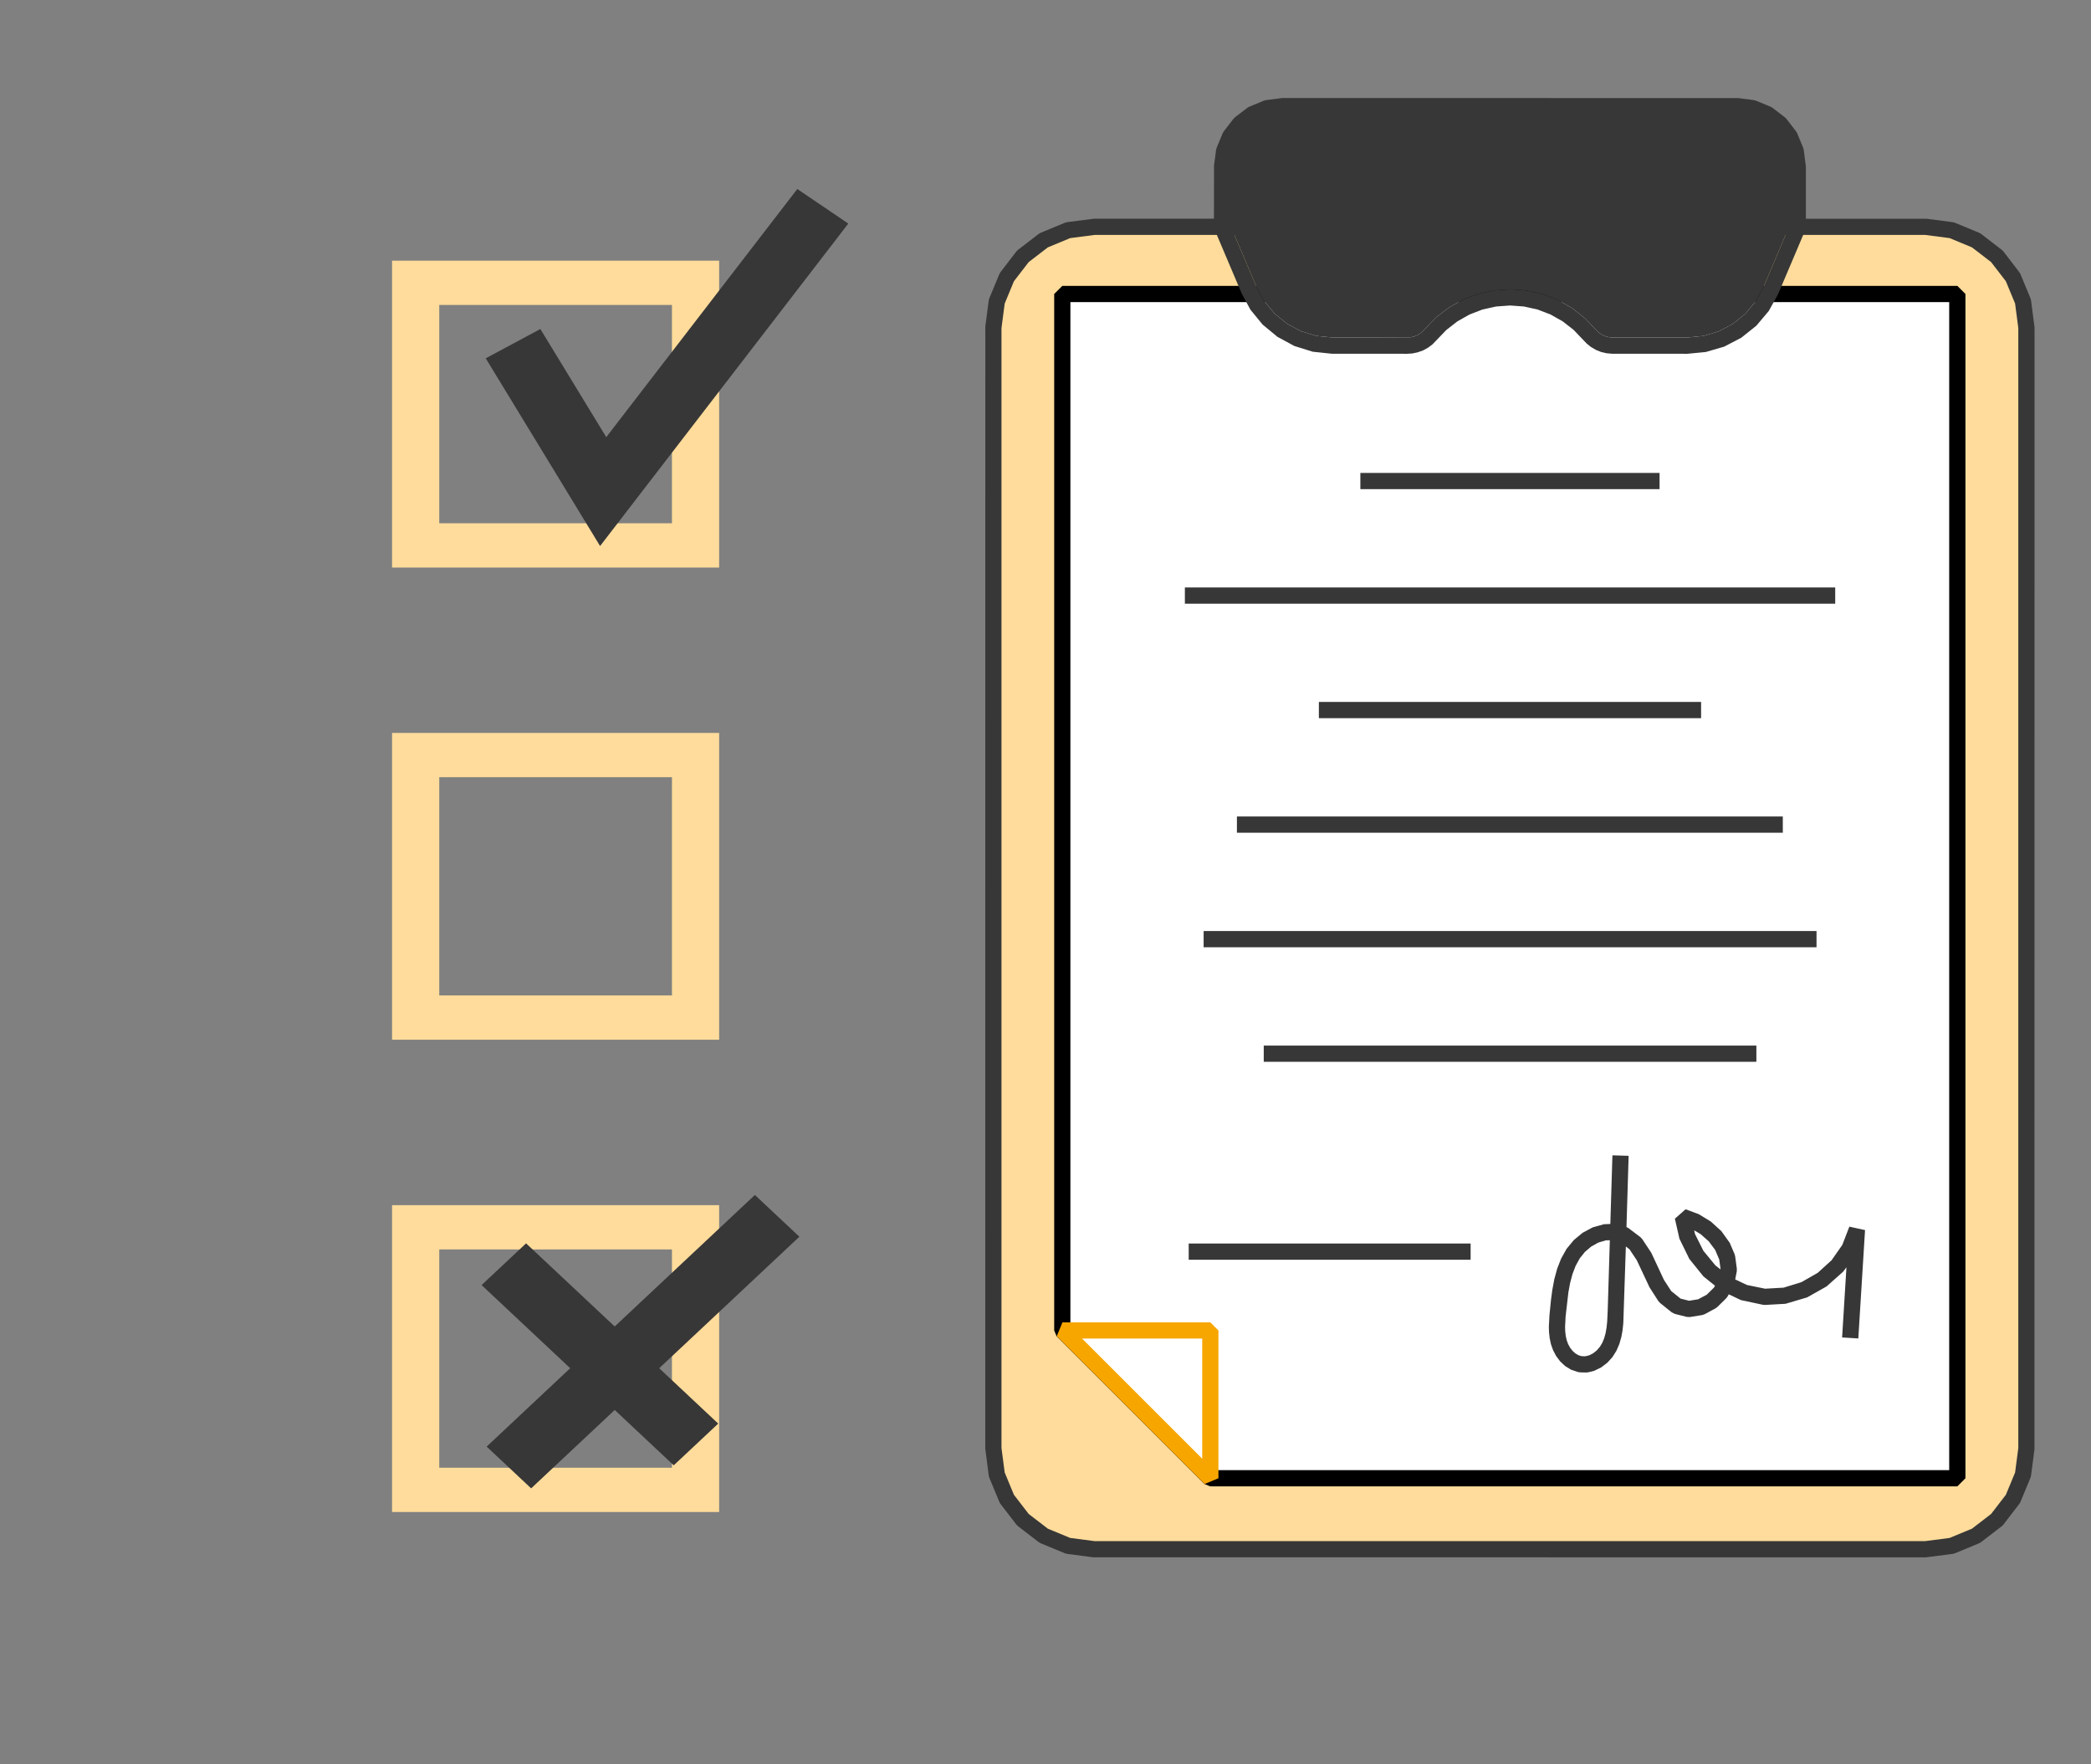 <svg width="64" height="54" viewBox="0 0 64 54" fill="none" xmlns="http://www.w3.org/2000/svg">
<rect x="0" y="0" width="64" height="54" fill="#808080" stroke="none"/>
<g clip-path="url(#clip0_944_7394)">
<path d="M22.011 17.37H12V7.979H22.011V17.37ZM13.444 16.015H20.567V9.334H13.444V16.015Z" fill="#FFDC9B"/>
<path d="M18.367 16.712L14.867 10.967L16.539 10.07L18.556 13.38L24.403 5.785L25.964 6.843L18.367 16.712Z" fill="#373737"/>
<path d="M22.011 31.823H12V22.432H22.011V31.823ZM13.444 30.468H20.567V23.787H13.444V30.468Z" fill="#FFDC9B"/>
<path d="M22.011 46.278H12V36.887H22.011V46.278ZM13.444 44.923H20.567V38.242H13.444V44.923Z" fill="#FFDC9B"/>
<path d="M16.102 38.055L21.983 43.572L20.621 44.849L14.74 39.332L16.102 38.055Z" fill="#373737"/>
<path d="M23.105 36.574L24.467 37.852L16.257 45.554L14.895 44.276L23.105 36.574Z" fill="#373737"/>
</g>
<path d="M58.941 47.417H54.699H50.458H46.216H41.975H37.733H33.49L32.692 47.312L31.948 47.004L31.309 46.514L30.819 45.876L30.511 45.132L30.406 44.334V38.616V32.898V27.18V21.462V15.743V10.024L30.511 9.226L30.819 8.483L31.31 7.844L31.948 7.354L32.692 7.046L33.49 6.941H37.732H41.973H46.215H50.456H54.699H58.941L59.739 7.046L60.483 7.354L61.121 7.844L61.612 8.483L61.92 9.226L62.025 10.024V15.742V21.46V27.178V32.896V38.615V44.334L61.92 45.132L61.612 45.876L61.121 46.514L60.483 47.004L59.739 47.312L58.941 47.417Z" fill="#FFDC9B"/>
<path d="M58.939 47.666L33.456 47.663L32.658 47.559L32.595 47.542L31.851 47.234L31.795 47.202L31.157 46.711L31.111 46.666L30.62 46.027L30.588 45.971L30.28 45.227L30.263 45.165L30.156 44.334L30.158 9.993L30.263 9.194L30.28 9.131L30.588 8.388L30.62 8.332L31.111 7.693L31.157 7.648L31.795 7.157L31.851 7.125L32.595 6.817L32.658 6.8L33.489 6.693L58.971 6.696L59.77 6.8L59.833 6.817L60.577 7.125L60.633 7.157L61.271 7.648L61.317 7.693L61.807 8.332L61.84 8.388L62.148 9.131L62.165 9.194L62.272 10.025L62.269 44.366L62.165 45.164L62.148 45.227L61.84 45.971L61.807 46.027L61.317 46.665L61.271 46.711L60.633 47.201L60.576 47.234L59.833 47.542L59.77 47.559L58.939 47.666ZM33.505 47.169H58.923L59.673 47.071L60.356 46.788L60.943 46.337L61.394 45.751L61.677 45.068L61.775 44.318V10.041L61.677 9.291L61.394 8.608L60.943 8.022L60.356 7.571L59.673 7.288L58.923 7.19H33.505L32.755 7.288L32.072 7.571L31.485 8.022L31.034 8.608L30.751 9.291L30.653 10.041V44.318L30.751 45.068L31.034 45.751L31.485 46.337L32.072 46.788L32.755 47.071L33.505 47.169Z" fill="#373737"/>
<path d="M59.91 45.246H56.099H52.288H48.477H44.665H40.853H37.041L36.287 44.493L35.534 43.739L34.78 42.986L34.026 42.232L33.271 41.477L32.516 40.722V35.435V30.149V24.862V19.575V14.287V9H37.081H41.647H46.212H50.778H55.344H59.91V15.041V21.081V27.122V33.163V39.205V45.246Z" fill="white"/>
<path d="M59.909 45.493H37.04L36.864 45.42L32.338 40.896L32.266 40.721V8.998L32.514 8.75H59.909L60.157 8.998V45.245L59.909 45.493ZM37.142 44.996H59.66V9.247H32.762V40.618L37.142 44.996Z" fill="black"/>
<path d="M55.026 6.941H52.089H49.154H46.217H43.28H40.343H37.406V6.634V6.327V6.021V5.713V5.406V5.098L37.469 4.619L37.654 4.173L37.948 3.79L38.331 3.496L38.778 3.311L39.257 3.248H41.576H43.895H46.215H48.534H50.855H53.175L53.654 3.311L54.101 3.496L54.484 3.79L54.778 4.173L54.963 4.619L55.026 5.098V5.405V5.712V6.018V6.326V6.633V6.941Z" fill="#373737"/>
<path d="M55.024 7.19H37.405L37.156 6.941L37.158 5.066L37.221 4.587L37.238 4.524L37.423 4.078L37.455 4.022L37.75 3.639L37.795 3.593L38.179 3.299L38.235 3.267L38.681 3.082L38.744 3.065L39.255 3L53.206 3.002L53.685 3.065L53.748 3.082L54.194 3.267L54.25 3.299L54.633 3.593L54.679 3.639L54.974 4.022L55.006 4.078L55.191 4.524L55.208 4.587L55.273 5.098V6.941L55.024 7.19ZM37.653 6.693H54.776V5.114L54.719 4.684L54.559 4.298L54.305 3.967L53.974 3.713L53.588 3.553L53.157 3.497H39.271L38.841 3.553L38.455 3.713L38.124 3.967L37.869 4.298L37.709 4.684L37.653 5.114V6.693H37.653Z" fill="#373737"/>
<path d="M51.648 10.828L49.343 10.827L49.173 10.812L49.006 10.773L48.847 10.709L48.699 10.623L48.565 10.516L48.165 10.097L47.829 9.835L47.458 9.626L47.06 9.473L46.644 9.381L46.218 9.35L45.792 9.381L45.376 9.473L44.978 9.626L44.607 9.836L44.271 10.097L43.843 10.541L43.706 10.644L43.556 10.725L43.395 10.783L43.228 10.818L43.076 10.828L40.765 10.827L40.179 10.765L39.617 10.59L39.1 10.31L38.646 9.935L38.273 9.48L38.005 8.984L37.18 7.038L37.408 6.693H55.028L55.256 7.038L54.421 9.006L54.136 9.52L53.756 9.97L53.296 10.337L52.774 10.609L52.209 10.774L51.648 10.828ZM49.37 10.331H51.635L52.137 10.282L52.608 10.14L53.042 9.91L53.423 9.6L53.738 9.221L53.979 8.779L54.653 7.19H37.783L38.457 8.779L38.698 9.221L39.013 9.599L39.394 9.909L39.829 10.14L40.299 10.282L40.801 10.331L43.174 10.323L43.27 10.302L43.362 10.267L43.448 10.219L43.525 10.159L43.952 9.716L44.347 9.412L44.784 9.169L45.251 8.993L45.739 8.887L46.236 8.854L46.734 8.892L47.221 9.003L47.686 9.185L48.12 9.432L48.512 9.741L48.912 10.16L48.989 10.22L49.074 10.267L49.166 10.302L49.263 10.323L49.37 10.331Z" fill="#373737"/>
<path d="M49.37 10.331H51.635L52.137 10.282L52.608 10.14L53.042 9.91L53.423 9.6L53.738 9.221L53.979 8.779L54.653 7.19H37.783L38.457 8.779L38.698 9.221L39.013 9.599L39.394 9.909L39.829 10.14L40.299 10.282L40.801 10.331L43.174 10.323L43.27 10.302L43.362 10.267L43.448 10.219L43.525 10.159L43.952 9.716L44.347 9.412L44.784 9.169L45.251 8.993L45.739 8.887L46.236 8.854L46.734 8.892L47.221 9.003L47.686 9.185L48.12 9.432L48.512 9.741L48.912 10.16L48.989 10.22L49.074 10.267L49.166 10.302L49.263 10.323L49.37 10.331Z" fill="#373737"/>
<path d="M37.041 40.721H36.287H35.534H34.78H34.026H33.271H32.516L33.27 41.474L34.023 42.228L34.777 42.981L35.531 43.736L36.286 44.49L37.041 45.245V44.491V43.738V42.984V42.23V41.475V40.721Z" fill="white"/>
<path d="M36.869 45.421L32.344 40.897L32.519 40.473H37.045L37.293 40.721V45.245L36.869 45.421ZM33.119 40.969L36.797 44.646V40.969H33.119Z" fill="#F7A600"/>
<path d="M48.546 42.008L48.359 42.003L48.293 41.992L48.083 41.921L47.901 41.808L47.751 41.666L47.629 41.503L47.536 41.326L47.47 41.14L47.431 40.954L47.411 40.77L47.406 40.606L47.425 40.253L47.472 39.782L47.513 39.477L47.574 39.15L47.66 38.834L47.781 38.523L47.949 38.223L48.169 37.956L48.436 37.734L48.746 37.567L49.094 37.469L49.288 37.462L49.352 35.361L49.848 35.376L49.782 37.557L49.84 37.586L50.208 37.865L50.265 37.925L50.541 38.343L50.929 39.173L51.151 39.515L51.437 39.746L51.698 39.812L51.977 39.767L52.241 39.625L52.459 39.41L52.492 39.352L52.136 39.065L51.706 38.532L51.403 37.913L51.264 37.3L51.591 37.012L51.994 37.162L52.362 37.386L52.683 37.677L52.941 38.036L53.092 38.388L53.109 38.453L53.16 38.832L53.158 38.912L53.11 39.159L53.469 39.329L54.025 39.443L54.591 39.411L55.137 39.243L55.636 38.957L56.061 38.571L56.388 38.103L56.604 37.544L57.084 37.649L56.878 40.966L56.382 40.935L56.515 38.788L56.416 38.92L55.906 39.374L55.309 39.71L54.649 39.905L54.021 39.94L53.957 39.935L53.284 39.791L52.913 39.615L52.875 39.684L52.832 39.739L52.563 40.004L52.507 40.045L52.175 40.224L52.097 40.25L51.726 40.31L51.626 40.306L51.262 40.214L51.167 40.167L50.807 39.877L50.755 39.818L50.486 39.398L50.098 38.572L49.874 38.236L49.763 38.151L49.685 40.502L49.662 40.718L49.624 40.925L49.564 41.134L49.475 41.342L49.353 41.535L49.199 41.706L49.012 41.85L48.792 41.957L48.611 42.002L48.546 42.008ZM48.406 41.508L48.525 41.511L48.644 41.481L48.762 41.42L48.872 41.332L48.966 41.224L49.042 41.099L49.1 40.958L49.143 40.803L49.172 40.638L49.191 40.46L49.208 40.103L49.273 37.959L49.146 37.964L48.917 38.033L48.7 38.155L48.509 38.318L48.351 38.516L48.225 38.746L48.128 38.999L48.057 39.268L48.004 39.555L47.919 40.294L47.903 40.607L47.907 40.745L47.923 40.886L47.952 41.017L47.996 41.138L48.056 41.248L48.131 41.345L48.217 41.423L48.31 41.478L48.406 41.508ZM52.502 38.728L52.663 38.854L52.622 38.551L52.497 38.257L52.301 37.994L52.05 37.772L51.854 37.656L51.881 37.774L52.137 38.284L52.502 38.728Z" fill="#373737"/>
<path d="M36.383 38.06H45.012V38.557H36.383V38.06Z" fill="#373737"/>
<path d="M41.637 14.475H50.795V14.971H41.637V14.475Z" fill="#373737"/>
<path d="M36.266 17.98H56.171V18.477H36.266V17.98Z" fill="#373737"/>
<path d="M40.367 21.484H52.066V21.981H40.367V21.484Z" fill="#373737"/>
<path d="M37.859 24.99H54.567V25.487H37.859V24.99Z" fill="#373737"/>
<path d="M36.84 28.496H55.599V28.993H36.84V28.496Z" fill="#373737"/>
<path d="M38.68 32.002H53.758V32.498H38.68V32.002Z" fill="#373737"/>
<defs>
<clipPath id="clip0_944_7394">
<rect width="13.963" height="40.493" fill="white" transform="translate(12 5.785)"/>
</clipPath>
</defs>
</svg>
